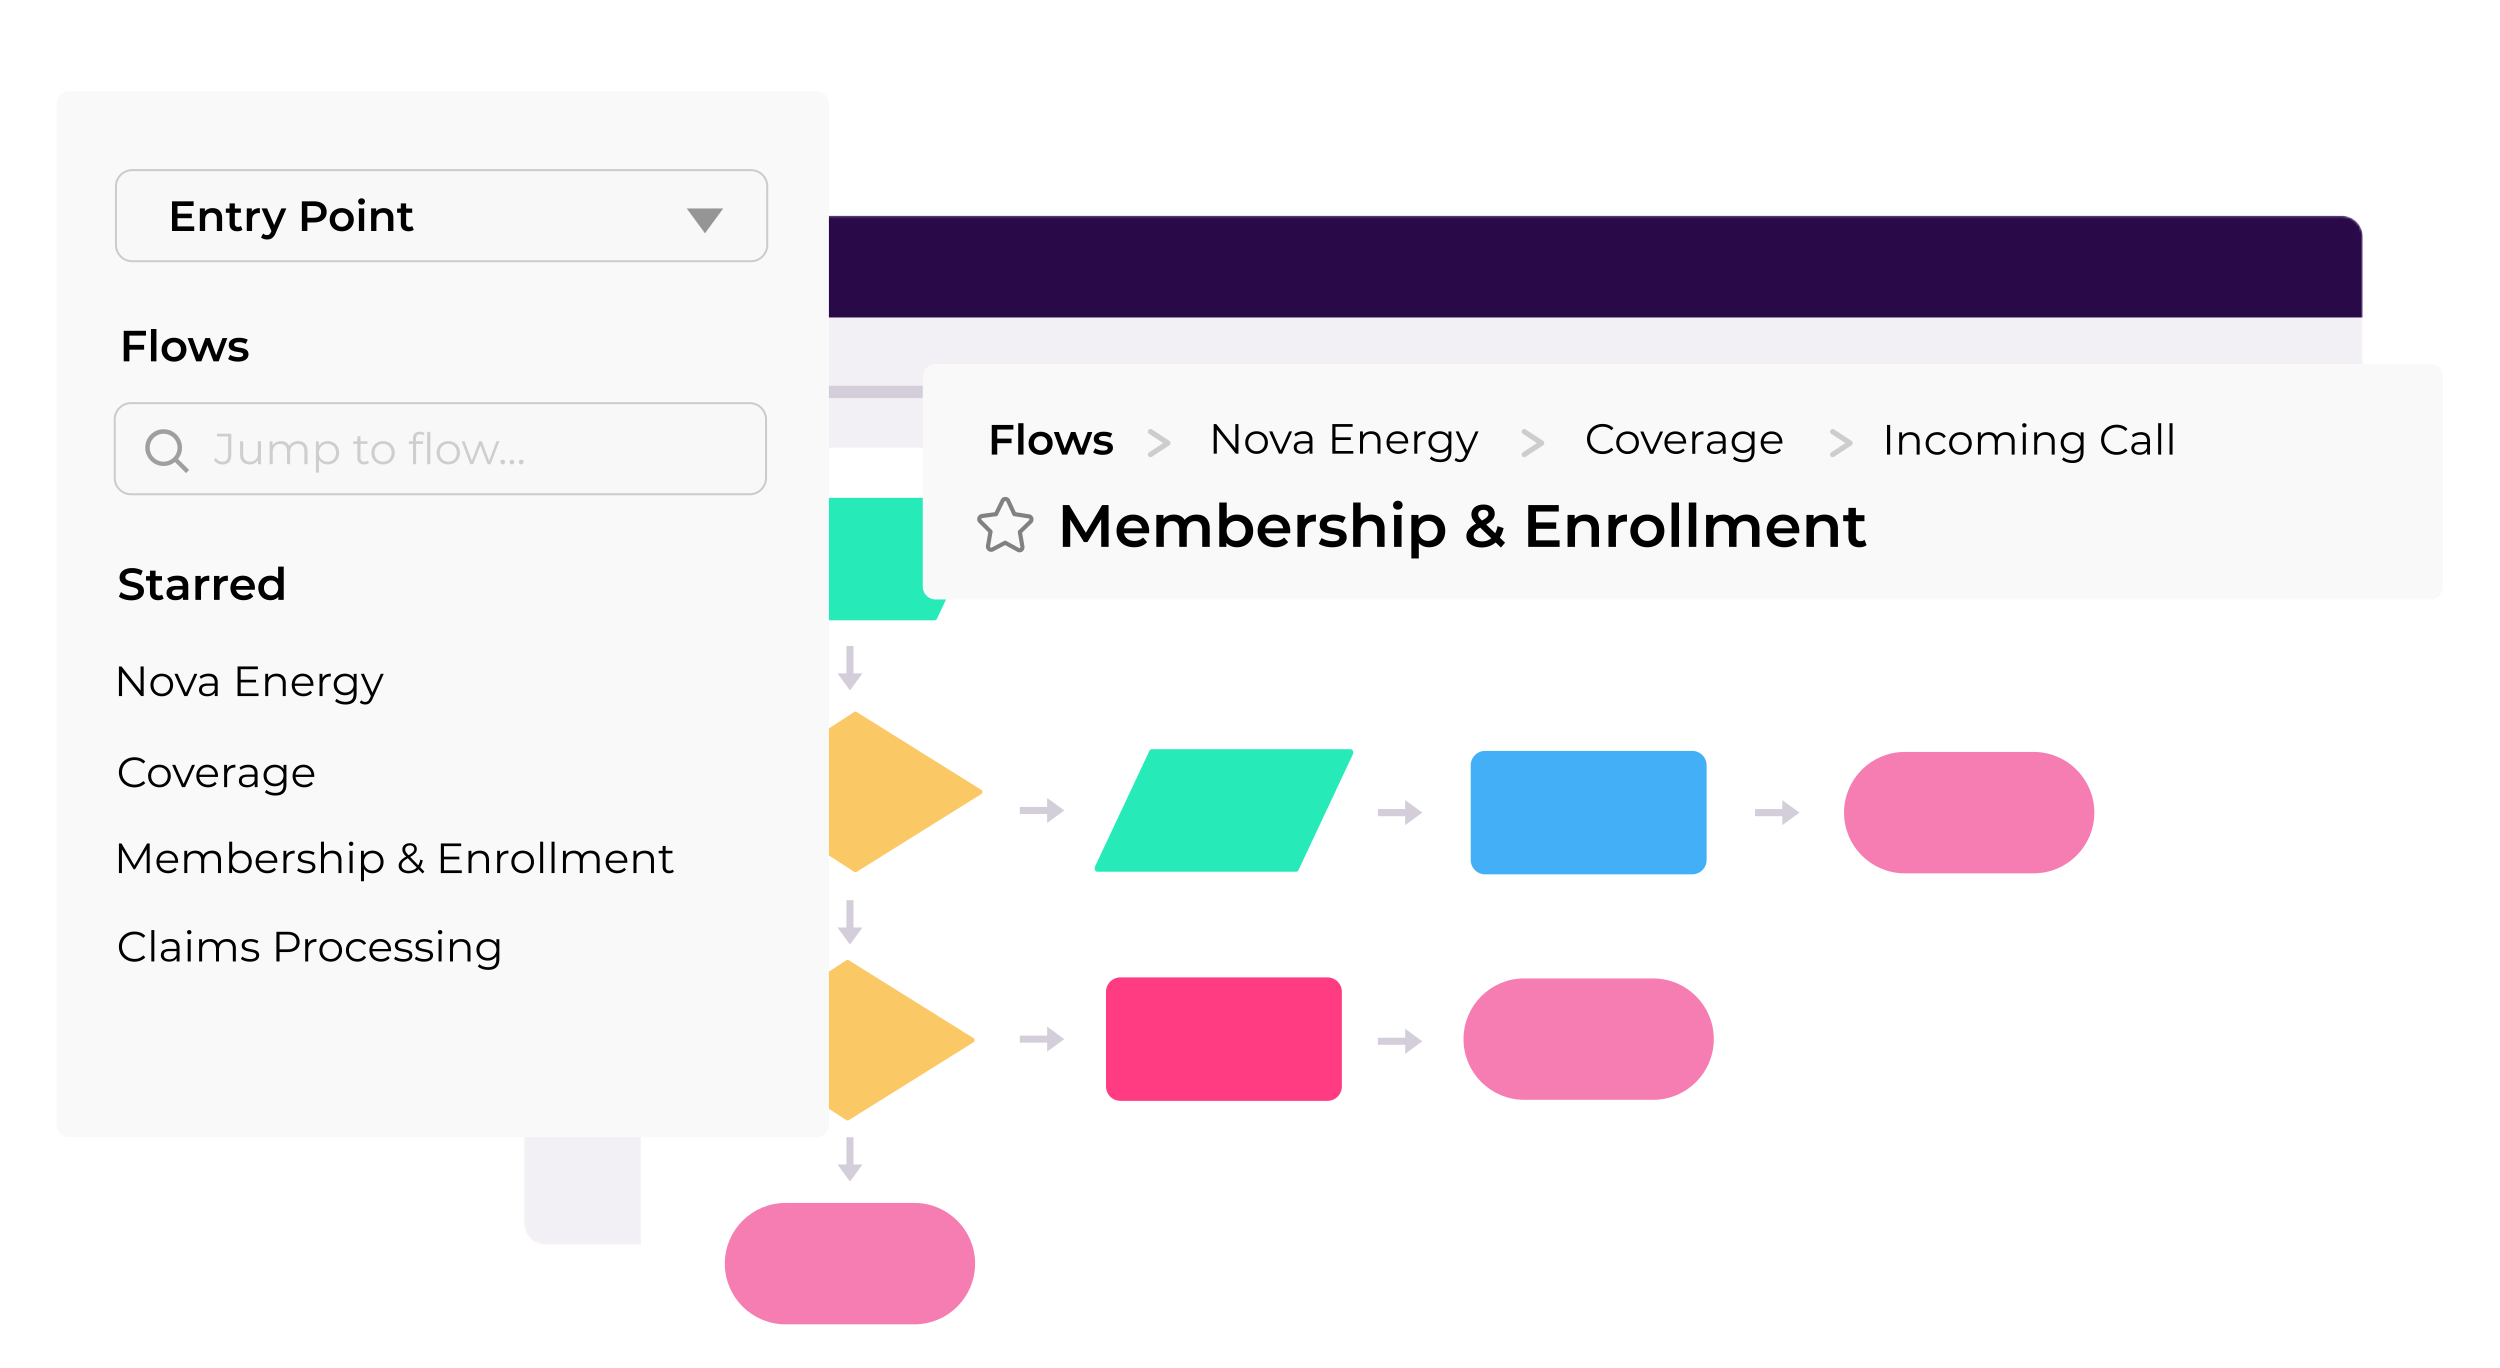 <svg xmlns="http://www.w3.org/2000/svg" width="998" height="546" fill="none"><g filter="url(#a)"><mask id="b" width="735" height="411" x="209" y="86" maskUnits="userSpaceOnUse" style="mask-type:luminance"><path fill="#fff" d="M934.829 86.148h-717.25a8.374 8.374 0 0 0-8.374 8.375v393.97a8.375 8.375 0 0 0 8.374 8.375h717.25a8.375 8.375 0 0 0 8.375-8.375V94.523a8.374 8.374 0 0 0-8.375-8.375Z"/></mask><g mask="url(#b)"><path fill="#F2F0F4" d="M934.829 86.148h-717.25a8.374 8.374 0 0 0-8.374 8.375v393.97a8.375 8.375 0 0 0 8.374 8.375h717.25a8.375 8.375 0 0 0 8.375-8.375V94.523a8.374 8.374 0 0 0-8.375-8.375Z"/><path fill="#2A0949" d="M943.204 126.739V94.523a8.375 8.375 0 0 0-8.375-8.375h-717.25a8.375 8.375 0 0 0-8.374 8.375v32.216"/><path fill="#fff" d="M942.663 588.056H267.222c-6.307 0-11.422-5.115-11.422-11.422V190.169c0-6.308 5.115-11.422 11.422-11.422h675.441c6.307 0 11.421 5.114 11.421 11.422v386.46c0 6.307-5.114 11.422-11.421 11.422v.005Z"/><path stroke="#2A0949" stroke-miterlimit="10" stroke-width="2.44" d="m272.515 150.328 6.173.984c.402 0 .536.561.268.845l-4.563 4.498c-.134.139-.134.278-.134.422l1.074 6.466c0 .423-.269.701-.671.423l-5.502-3.092h-.403l-5.502 2.953c-.268.139-.671-.14-.671-.562l1.074-6.327c0-.139 0-.278-.134-.422l-4.429-4.498c-.268-.284-.134-.701.269-.845l6.173-.845c.134 0 .268-.139.268-.279l2.818-5.904c.134-.284.671-.284.805 0l2.684 5.904c.134.14.268.279.403.279Z" opacity=".15"/><path stroke="#2A0949" stroke-linecap="round" stroke-miterlimit="10" stroke-width="4.88" d="M288.091 156.461H473.18" opacity=".15"/><path fill="#fff" d="M237.609 119.473c7.151 0 12.947-5.797 12.947-12.947 0-7.151-5.796-12.948-12.947-12.948-7.151 0-12.947 5.797-12.947 12.948 0 7.15 5.796 12.947 12.947 12.947Z"/><path fill="#2A0949" d="M244.343 101.734c-1.114-1.789-3.007-2.847-5.194-2.847-.492 0-.959.06-1.392.153-1.222.165-2.326.617-3.235 1.318V99.1h-2.749v11.387l-.03 1.724.02 2.242.01.939v.06c0 1.148-.223 1.764-1.073 1.988l.094.065c.78.502 1.62.934 2.5 1.272.03-.02.055-.045.085-.069.676-.607 1.048-1.472 1.143-2.63.02-.223.03-.462.025-.705l-.01-.94-.015-1.595v-1.476c1.123.859 2.544 1.342 4.135 1.342a7.409 7.409 0 0 0 2.878-.567c.029-.01.059-.025.094-.04 2.316-1.019 3.922-3.26 3.922-6.262 0-1.606-.443-2.992-1.208-4.086v-.015Zm-5.79 8.479c-.85 0-1.685-.283-2.376-.81-.835-.735-1.377-1.928-1.377-3.583 0-3.017 1.854-4.458 3.927-4.458a4.13 4.13 0 0 1 1.679.357c1.258.647 2.192 1.994 2.192 3.962 0 2.867-1.973 4.532-4.05 4.532h.005Z"/></g></g><path fill="#F57DB1" d="M365.034 480.218h-51.461c-13.382 0-24.23 10.848-24.23 24.229 0 13.382 10.848 24.23 24.23 24.23h51.461c13.382 0 24.23-10.848 24.23-24.23 0-13.381-10.848-24.229-24.23-24.229Z"/><path fill="#FBC866" d="m340.924 348.016-47.773-31.024a1.011 1.011 0 0 1 0-1.699l47.773-31.024a1.012 1.012 0 0 1 1.088-.01l49.692 31.024a1.013 1.013 0 0 1 0 1.719l-49.692 31.024c-.333.209-.76.204-1.088-.01Z"/><path fill="#27EAB9" d="M373.181 247.624h-79.463c-.806 0-1.298-1.168-.875-2.073l21.695-46.183c.188-.397.516-.641.874-.641h79.463c.806 0 1.298 1.168.875 2.073l-21.695 46.183c-.189.397-.517.641-.874.641Z"/><path fill="#FF3C81" d="M529.924 390.178h-82.659a5.75 5.75 0 0 0-5.75 5.751v37.778a5.75 5.75 0 0 0 5.75 5.75h82.659a5.75 5.75 0 0 0 5.75-5.75v-37.778a5.75 5.75 0 0 0-5.75-5.751Z"/><path fill="#F57DB1" d="M811.833 300.173h-51.461c-13.382 0-24.23 10.848-24.23 24.23s10.848 24.23 24.23 24.23h51.461c13.381 0 24.229-10.848 24.229-24.23s-10.848-24.23-24.229-24.23Z"/><path fill="#2A0949" d="m339.304 275.631-4.99-6.844h3.578v-10.9h2.824v10.9h3.583l-4.995 6.844ZM339.304 377.097l-4.99-6.844h3.578v-10.9h2.824v10.9h3.583l-4.995 6.844ZM339.304 471.699l-4.99-6.844h3.578V453.96h2.824v10.895h3.583l-4.995 6.844ZM424.86 323.538l-6.844 4.99v-3.578h-10.899v-2.823h10.899v-3.584l6.844 4.995ZM567.798 324.403l-6.844 4.99v-3.578H550.06v-2.824h10.894v-3.583l6.844 4.995Z" opacity=".2"/><path fill="#42AFF6" d="M675.526 299.761h-82.659a5.75 5.75 0 0 0-5.75 5.75v37.779a5.75 5.75 0 0 0 5.75 5.75h82.659a5.75 5.75 0 0 0 5.751-5.75v-37.779a5.75 5.75 0 0 0-5.751-5.75Z"/><path fill="#2A0949" d="m718.334 324.403-6.844 4.99v-3.578h-10.894v-2.824h10.894v-3.583l6.844 4.995Z" opacity=".2"/><path fill="#FBC866" d="m337.793 447.126-47.773-31.023a1.013 1.013 0 0 1 0-1.7l47.773-31.024a1.014 1.014 0 0 1 1.089-.01l49.691 31.024a1.013 1.013 0 0 1 0 1.719l-49.691 31.024a1.014 1.014 0 0 1-1.089-.01Z"/><path fill="#27EAB9" d="M517.479 347.986h-79.463c-.805 0-1.297-1.168-.874-2.072l21.694-46.183c.189-.398.517-.641.875-.641h79.463c.805 0 1.297 1.168.875 2.072l-21.695 46.183c-.189.398-.517.641-.875.641Z"/><path fill="#2A0949" d="m424.86 414.82-6.844 4.99v-3.578h-10.899v-2.823h10.899v-3.584l6.844 4.995ZM567.798 415.685l-6.844 4.995v-3.583H550.06v-2.823h10.894v-3.584l6.844 4.995Z" opacity=".2"/><path fill="#F57DB1" d="M659.925 390.591h-51.462c-13.381 0-24.229 10.848-24.229 24.229 0 13.382 10.848 24.23 24.229 24.23h51.462c13.381 0 24.229-10.848 24.229-24.23 0-13.381-10.848-24.229-24.229-24.229Z"/><g filter="url(#c)"><path fill="#F9F9F9" d="M325.959 36.372H27.609a4.945 4.945 0 0 0-4.944 4.945V449.01a4.945 4.945 0 0 0 4.945 4.945h298.349a4.946 4.946 0 0 0 4.946-4.945V41.317a4.946 4.946 0 0 0-4.946-4.945Z"/><path fill="#F8F8F8" stroke="#CBCBCB" stroke-width=".795" d="M299.299 160.934H52.302a6.501 6.501 0 0 0-6.501 6.501V190.8c0 3.59 2.91 6.501 6.5 6.501H299.3a6.5 6.5 0 0 0 6.501-6.501v-23.365a6.5 6.5 0 0 0-6.501-6.501Z"/><mask id="d" width="25" height="24" x="55" y="170" maskUnits="userSpaceOnUse" style="mask-type:luminance"><path fill="#fff" d="M79.022 170.184H55.657v23.364h23.365v-23.364Z"/></mask><g mask="url(#d)"><path fill="#9F9F9F" d="M71.084 183.23a7.333 7.333 0 0 0 1.575-4.537c0-4.041-3.295-7.341-7.346-7.341-4.05 0-7.326 3.3-7.326 7.341 0 4.04 3.295 7.34 7.326 7.34a7.399 7.399 0 0 0 4.533-1.58l4.409 4.423 1.257-1.262-4.428-4.384Zm-5.766 1.064c-3.051 0-5.546-2.5-5.546-5.562 0-3.061 2.495-5.561 5.546-5.561 3.052 0 5.547 2.5 5.547 5.561 0 3.062-2.495 5.562-5.547 5.562Z"/></g><path fill="#F8F8F8" stroke="#CBCBCB" stroke-width=".795" d="M299.786 67.917H52.788a6.5 6.5 0 0 0-6.5 6.501v23.365a6.5 6.5 0 0 0 6.5 6.501h246.998a6.5 6.5 0 0 0 6.501-6.5V74.417c0-3.59-2.911-6.5-6.501-6.5Z"/><path fill="#959595" d="m281.431 93.131-7.286-9.915h14.568l-7.282 9.915Z"/></g><g filter="url(#e)"><path fill="#F9F9F9" d="M970.073 145.268H373.538a5.18 5.18 0 0 0-5.179 5.179v83.693a5.18 5.18 0 0 0 5.179 5.179h596.535a5.18 5.18 0 0 0 5.179-5.179v-83.693a5.18 5.18 0 0 0-5.179-5.179Z"/></g><path stroke="#CDCDCD" stroke-linecap="round" stroke-linejoin="round" stroke-width="2.103" d="m459.277 172.306 6.964 4.572-6.964 4.573M608.479 172.306l6.963 4.572-6.963 4.573M731.599 172.306l6.963 4.572-6.963 4.573"/><path stroke="#818181" stroke-linejoin="round" stroke-width="1.671" d="m404.925 205.228-2.495-5.382v-.015c-.254-.507-.776-.637-1.089-.637-.313 0-.84.13-1.083.637l-2.634 5.412-5.632.756a.819.819 0 0 0-.149.034 1.35 1.35 0 0 0-.855.84c-.139.428-.034.89.294 1.228l.01.01 4.12 4.105-.999 5.771a1.19 1.19 0 0 0-.01.134c0 .457.223.845.527 1.078.283.219.77.388 1.247.144h.005l5.09-2.683 5.059 2.788c.358.228.875.343 1.327.01.393-.288.492-.746.492-1.074 0-.044 0-.084-.01-.129l-.999-5.9 4.24-4.1.015-.015c.353-.363.412-.865.298-1.257-.114-.393-.462-.82-1.039-.855l-5.73-.9Z"/><path fill="#000" d="M77.53 90.368v1.844H68.66v-11.83h8.633v1.844h-6.436v3.077h5.71v1.81h-5.71v3.26h6.674v-.005ZM88.668 87.038v5.169h-2.113v-4.901c0-1.605-.795-2.38-2.147-2.38-1.506 0-2.52.914-2.52 2.718v4.563h-2.112v-9.021h2.013v1.168c.69-.83 1.79-1.268 3.111-1.268 2.162 0 3.767 1.233 3.767 3.957v-.005ZM96.779 91.72c-.507.407-1.267.606-2.028.606-1.978 0-3.111-1.049-3.111-3.042V84.94h-1.486v-1.69h1.486v-2.062h2.112v2.063h2.416v1.69h-2.416v4.289c0 .88.438 1.352 1.253 1.352.437 0 .86-.12 1.183-.373l.591 1.506v.005ZM103.737 83.086V85.1a2.578 2.578 0 0 0-.492-.05c-1.606 0-2.619.945-2.619 2.789v4.374h-2.113V83.19h2.013v1.317c.606-.944 1.705-1.422 3.211-1.422ZM114.318 83.186l-4.224 9.751c-.83 2.043-1.978 2.67-3.479 2.67-.895 0-1.844-.304-2.416-.831l.845-1.556c.408.388.979.627 1.556.627.745 0 1.183-.353 1.59-1.253l.154-.353-3.936-9.055h2.197l2.838 6.674 2.858-6.674h2.027-.01ZM130.402 84.592c0 2.605-1.928 4.205-5.035 4.205h-2.669v3.415h-2.197v-11.83h4.866c3.112 0 5.035 1.591 5.035 4.21Zm-2.212 0c0-1.486-.999-2.35-2.922-2.35h-2.57v4.696h2.57c1.928 0 2.922-.86 2.922-2.346ZM131.62 87.699c0-2.704 2.027-4.613 4.801-4.613 2.773 0 4.816 1.909 4.816 4.613 0 2.704-2.008 4.632-4.816 4.632s-4.801-1.928-4.801-4.632Zm7.49 0c0-1.725-1.148-2.823-2.689-2.823-1.541 0-2.669 1.098-2.669 2.823 0 1.724 1.148 2.823 2.669 2.823 1.521 0 2.689-1.099 2.689-2.823ZM142.977 80.432c0-.71.577-1.267 1.352-1.267.775 0 1.352.522 1.352 1.217 0 .746-.557 1.318-1.352 1.318s-1.352-.557-1.352-1.268Zm.288 2.754h2.113v9.02h-2.113v-9.02ZM157.038 87.038v5.169h-2.112v-4.901c0-1.605-.795-2.38-2.147-2.38-1.506 0-2.52.914-2.52 2.718v4.563h-2.113v-9.021h2.008v1.168c.691-.83 1.79-1.268 3.112-1.268 2.162 0 3.767 1.233 3.767 3.957l.005-.005ZM165.15 91.72c-.507.407-1.268.606-2.028.606-1.978 0-3.112-1.049-3.112-3.042V84.94h-1.486v-1.69h1.486v-2.062h2.113v2.063h2.415v1.69h-2.415v4.289c0 .88.437 1.352 1.252 1.352.438 0 .86-.12 1.183-.373l.592 1.506v.005ZM51.65 133.956v3.708h5.88v1.913h-5.88v4.662h-2.262v-12.177h8.892v1.899h-6.63v-.005ZM60.264 131.327h2.177v12.907h-2.177v-12.907ZM64.523 139.592c0-2.783 2.087-4.751 4.94-4.751s4.96 1.968 4.96 4.751c0 2.783-2.072 4.767-4.96 4.767-2.887 0-4.94-1.984-4.94-4.767Zm7.709 0c0-1.774-1.183-2.907-2.769-2.907-1.585 0-2.748 1.133-2.748 2.907s1.183 2.908 2.748 2.908c1.566 0 2.769-1.134 2.769-2.908ZM90.741 134.945l-3.43 9.289h-2.087l-2.4-6.401-2.436 6.401h-2.087l-3.41-9.289h2.053l2.455 6.854 2.56-6.854h1.824l2.505 6.889 2.525-6.889h1.933-.005ZM91.054 143.315l.835-1.655c.82.537 2.073.924 3.236.924 1.376 0 1.948-.382 1.948-1.029 0-1.774-5.74-.104-5.74-3.812 0-1.759 1.585-2.907 4.09-2.907 1.238 0 2.644.298 3.48.8l-.836 1.655c-.89-.522-1.774-.696-2.664-.696-1.322 0-1.948.438-1.948 1.044 0 1.879 5.74.209 5.74 3.847 0 1.739-1.6 2.873-4.21 2.873-1.55 0-3.096-.453-3.93-1.044ZM47.47 238.151l.805-1.805c1.004.806 2.595 1.377 4.13 1.377 1.949 0 2.774-.696 2.774-1.63 0-2.704-7.44-.929-7.44-5.581 0-2.023 1.61-3.738 5.044-3.738 1.501 0 3.077.393 4.17 1.108l-.735 1.809c-1.129-.661-2.361-.984-3.455-.984-1.933 0-2.718.751-2.718 1.7 0 2.664 7.425.93 7.425 5.527 0 2.003-1.63 3.723-5.064 3.723-1.949 0-3.902-.607-4.936-1.501v-.005ZM65.307 238.956c-.536.427-1.342.646-2.147.646-2.092 0-3.29-1.108-3.29-3.221v-4.597h-1.576v-1.789h1.576v-2.182h2.237v2.182h2.56v1.789h-2.56v4.543c0 .929.467 1.431 1.322 1.431.467 0 .914-.124 1.252-.393l.626 1.591ZM75.149 233.876v5.602h-2.113v-1.163c-.537.825-1.575 1.287-3.007 1.287-2.182 0-3.558-1.198-3.558-2.863s1.073-2.843 3.97-2.843h2.471v-.144c0-1.307-.785-2.078-2.38-2.078-1.074 0-2.183.358-2.898.95l-.875-1.63c1.019-.786 2.505-1.183 4.04-1.183 2.754 0 4.35 1.307 4.35 4.06v.005Zm-2.237 2.61v-1.109h-2.306c-1.521 0-1.933.572-1.933 1.273 0 .805.68 1.322 1.823 1.322 1.144 0 2.038-.502 2.416-1.486ZM83.538 229.816v2.127a2.938 2.938 0 0 0-.517-.055c-1.7 0-2.774 1.004-2.774 2.952v4.633h-2.236v-9.553h2.127v1.397c.646-1.004 1.81-1.501 3.4-1.501ZM90.964 229.816v2.127a2.938 2.938 0 0 0-.517-.055c-1.7 0-2.773 1.004-2.773 2.952v4.633h-2.237v-9.553h2.127v1.397c.646-1.004 1.81-1.501 3.4-1.501ZM101.719 235.412h-7.495c.268 1.397 1.431 2.291 3.096 2.291 1.074 0 1.914-.338 2.595-1.039l1.198 1.377c-.86 1.019-2.202 1.556-3.847 1.556-3.201 0-5.279-2.058-5.279-4.901s2.093-4.885 4.94-4.885c2.849 0 4.832 1.948 4.832 4.935 0 .179-.02.447-.035.661l-.005.005Zm-7.515-1.486h5.422c-.178-1.377-1.232-2.326-2.698-2.326s-2.505.929-2.719 2.326h-.005ZM113.261 226.197v13.276h-2.147v-1.233c-.751.915-1.859 1.362-3.166 1.362-2.774 0-4.831-1.934-4.831-4.901 0-2.967 2.057-4.885 4.831-4.885 1.232 0 2.326.412 3.076 1.287v-4.901h2.237v-.005Zm-2.202 8.499c0-1.824-1.233-2.987-2.843-2.987-1.61 0-2.843 1.163-2.843 2.987s1.233 2.987 2.843 2.987c1.61 0 2.843-1.163 2.843-2.987ZM57.356 266.048v11.829h-1.029l-7.604-9.597v9.597H47.47v-11.829H48.5l7.62 9.597v-9.597H57.355ZM60.06 273.434c0-2.634 1.928-4.513 4.528-4.513 2.6 0 4.513 1.874 4.513 4.513s-1.909 4.528-4.513 4.528-4.528-1.894-4.528-4.528Zm7.823 0c0-2.078-1.401-3.464-3.295-3.464s-3.31 1.386-3.31 3.464c0 2.077 1.421 3.464 3.31 3.464s3.295-1.387 3.295-3.464ZM78.766 268.99l-3.956 8.887h-1.233l-3.936-8.887h1.253l3.33 7.57 3.36-7.57h1.182ZM86.893 272.365v5.507h-1.148v-1.387c-.542.915-1.59 1.472-3.057 1.472-2.008 0-3.245-1.049-3.245-2.585 0-1.367.88-2.52 3.43-2.52h2.822v-.541c0-1.521-.86-2.351-2.52-2.351-1.148 0-2.231.407-2.957 1.048l-.541-.894c.894-.761 2.211-1.198 3.618-1.198 2.296 0 3.598 1.148 3.598 3.449Zm-1.198 2.843v-1.451h-2.788c-1.725 0-2.281.676-2.281 1.59 0 1.029.83 1.675 2.246 1.675 1.417 0 2.351-.641 2.823-1.809v-.005ZM103.2 276.794v1.083h-8.365v-11.829h8.112v1.084h-6.86v4.209h6.119v1.064h-6.118v4.394h7.112v-.005ZM114.065 272.723v5.154h-1.198v-5.035c0-1.873-.979-2.838-2.669-2.838-1.908 0-3.111 1.183-3.111 3.211v4.662h-1.198v-8.887h1.148v1.641c.641-1.084 1.844-1.705 3.38-1.705 2.162 0 3.648 1.252 3.648 3.802v-.005ZM125.099 273.802h-7.435c.134 1.858 1.555 3.091 3.499 3.091 1.083 0 2.042-.388 2.718-1.168l.676.775c-.795.945-2.028 1.452-3.429 1.452-2.774 0-4.662-1.894-4.662-4.528 0-2.634 1.844-4.513 4.344-4.513s4.309 1.844 4.309 4.513c0 .099-.015.238-.015.373l-.005.005Zm-7.43-.895h6.302c-.154-1.74-1.422-2.957-3.161-2.957-1.74 0-2.992 1.217-3.141 2.957ZM132.046 268.921v1.168c-.099 0-.203-.015-.288-.015-1.859 0-2.992 1.183-2.992 3.275v4.528h-1.198v-8.887h1.148v1.74c.557-1.183 1.69-1.809 3.33-1.809ZM142.355 268.99v7.809c0 3.056-1.506 4.443-4.443 4.443-1.62 0-3.211-.492-4.14-1.367l.606-.914c.845.76 2.127 1.217 3.499 1.217 2.247 0 3.276-1.029 3.276-3.225v-1.134c-.746 1.134-2.008 1.725-3.465 1.725-2.534 0-4.463-1.774-4.463-4.324s1.929-4.294 4.463-4.294c1.486 0 2.774.606 3.514 1.774v-1.705h1.148l.005-.005Zm-1.168 4.22c0-1.928-1.421-3.245-3.379-3.245-1.959 0-3.365 1.317-3.365 3.245 0 1.929 1.401 3.261 3.365 3.261 1.963 0 3.379-1.337 3.379-3.261ZM153.185 268.99l-4.443 9.951c-.746 1.739-1.69 2.296-2.957 2.296-.83 0-1.621-.268-2.162-.81l.556-.895a2.22 2.22 0 0 0 1.62.676c.796 0 1.337-.373 1.844-1.486l.388-.86-3.971-8.872h1.252l3.345 7.555 3.345-7.555h1.183ZM47.47 308.31c0-3.465 2.634-6.014 6.203-6.014 1.725 0 3.28.576 4.324 1.724l-.795.795c-.964-.979-2.147-1.401-3.5-1.401-2.857 0-5 2.097-5 4.9 0 2.804 2.148 4.901 5 4.901 1.353 0 2.536-.422 3.5-1.421l.795.795c-1.049 1.148-2.604 1.739-4.344 1.739-3.549 0-6.183-2.549-6.183-6.014v-.004ZM59.13 309.781c0-2.635 1.928-4.513 4.528-4.513 2.6 0 4.513 1.874 4.513 4.513s-1.909 4.527-4.513 4.527c-2.605 0-4.528-1.893-4.528-4.527Zm7.823 0c0-2.078-1.402-3.465-3.295-3.465-1.894 0-3.31 1.387-3.31 3.465 0 2.077 1.421 3.464 3.31 3.464 1.888 0 3.295-1.387 3.295-3.464ZM77.838 305.337l-3.957 8.887H72.65l-3.937-8.887h1.253l3.33 7.57 3.36-7.57h1.183ZM87.013 310.153h-7.436c.134 1.859 1.556 3.092 3.5 3.092 1.083 0 2.042-.388 2.718-1.168l.676.775c-.795.945-2.028 1.451-3.43 1.451-2.773 0-4.662-1.893-4.662-4.527 0-2.635 1.844-4.513 4.344-4.513s4.31 1.844 4.31 4.513c0 .099-.015.238-.015.372l-.005.005Zm-7.436-.894h6.302c-.154-1.74-1.421-2.957-3.16-2.957-1.74 0-2.993 1.217-3.142 2.957ZM93.956 305.268v1.168c-.1 0-.204-.015-.288-.015-1.859 0-2.992 1.183-2.992 3.275v4.528h-1.198v-8.887h1.148v1.74c.557-1.183 1.69-1.809 3.33-1.809ZM102.813 308.717v5.507h-1.149v-1.387c-.541.915-1.59 1.471-3.056 1.471-2.008 0-3.246-1.048-3.246-2.584 0-1.367.88-2.52 3.43-2.52h2.823v-.542c0-1.52-.86-2.351-2.52-2.351-1.148 0-2.232.408-2.957 1.049l-.542-.894c.894-.761 2.212-1.198 3.618-1.198 2.296 0 3.599 1.148 3.599 3.449Zm-1.203 2.838v-1.451h-2.788c-1.725 0-2.282.676-2.282 1.59 0 1.029.83 1.675 2.247 1.675 1.416 0 2.351-.641 2.823-1.809v-.005ZM114.338 305.337v7.808c0 3.057-1.506 4.444-4.443 4.444-1.62 0-3.211-.492-4.14-1.367l.606-.914c.845.76 2.127 1.217 3.499 1.217 2.247 0 3.275-1.029 3.275-3.225v-1.134c-.745 1.134-2.012 1.725-3.464 1.725-2.535 0-4.463-1.774-4.463-4.324s1.928-4.294 4.463-4.294c1.486 0 2.774.606 3.514 1.774v-1.705h1.148l.005-.005Zm-1.168 4.225c0-1.928-1.421-3.246-3.379-3.246-1.959 0-3.36 1.318-3.36 3.246s1.401 3.26 3.36 3.26c1.958 0 3.379-1.337 3.379-3.26ZM125.437 310.153h-7.435c.134 1.859 1.555 3.092 3.499 3.092 1.083 0 2.042-.388 2.718-1.168l.676.775c-.795.945-2.028 1.451-3.429 1.451-2.774 0-4.662-1.893-4.662-4.527 0-2.635 1.844-4.513 4.344-4.513s4.309 1.844 4.309 4.513c0 .099-.015.238-.015.372l-.005.005Zm-7.435-.894h6.302c-.154-1.74-1.422-2.957-3.161-2.957-1.74 0-2.992 1.217-3.141 2.957ZM59.757 336.699v11.829H58.56v-9.463l-4.648 7.957h-.591l-4.647-7.907v9.413h-1.198v-11.829h1.029l5.134 8.768 5.085-8.768h1.033ZM71.094 344.453h-7.436c.134 1.858 1.556 3.091 3.5 3.091 1.083 0 2.042-.388 2.718-1.168l.676.775c-.795.945-2.028 1.452-3.43 1.452-2.773 0-4.662-1.894-4.662-4.528 0-2.634 1.844-4.513 4.344-4.513s4.31 1.844 4.31 4.513c0 .099-.015.238-.015.373l-.005.005Zm-7.436-.895h6.302c-.154-1.74-1.421-2.957-3.16-2.957-1.74 0-2.993 1.217-3.142 2.957ZM88.23 343.374v5.154H87.03v-5.035c0-1.873-.944-2.838-2.55-2.838-1.823 0-2.971 1.183-2.971 3.211v4.662h-1.198v-5.035c0-1.873-.944-2.838-2.57-2.838-1.809 0-2.972 1.183-2.972 3.211v4.662h-1.198v-8.887h1.148v1.621c.627-1.064 1.775-1.69 3.26-1.69 1.487 0 2.62.626 3.162 1.874.641-1.148 1.908-1.874 3.514-1.874 2.162 0 3.583 1.252 3.583 3.802h-.01ZM100.497 344.08c0 2.689-1.894 4.528-4.429 4.528-1.47 0-2.703-.641-3.43-1.844v1.759h-1.147v-12.54h1.198v5.338c.745-1.148 1.958-1.759 3.38-1.759 2.534 0 4.428 1.824 4.428 4.513v.005Zm-1.198 0c0-2.078-1.437-3.464-3.31-3.464-1.874 0-3.31 1.386-3.31 3.464 0 2.077 1.421 3.464 3.31 3.464 1.888 0 3.31-1.387 3.31-3.464ZM110.685 344.453h-7.435c.134 1.858 1.556 3.091 3.499 3.091 1.084 0 2.043-.388 2.719-1.168l.676.775c-.796.945-2.028 1.452-3.43 1.452-2.773 0-4.662-1.894-4.662-4.528 0-2.634 1.844-4.513 4.344-4.513s4.309 1.844 4.309 4.513c0 .099-.015.238-.015.373l-.005.005Zm-7.435-.895h6.302c-.154-1.74-1.421-2.957-3.161-2.957-1.739 0-2.992 1.217-3.141 2.957ZM117.634 339.572v1.168c-.1 0-.204-.015-.288-.015-1.859 0-2.992 1.183-2.992 3.275v4.528h-1.198v-8.887h1.148v1.74c.557-1.183 1.69-1.809 3.33-1.809ZM118.628 347.514l.541-.944c.711.557 1.909.999 3.161.999 1.69 0 2.381-.577 2.381-1.451 0-2.316-5.76-.492-5.76-4.006 0-1.452 1.252-2.535 3.513-2.535 1.149 0 2.401.323 3.142.83l-.522.964c-.776-.542-1.705-.76-2.62-.76-1.605 0-2.316.626-2.316 1.471 0 2.4 5.761.591 5.761 4.006 0 1.536-1.352 2.535-3.668 2.535-1.471 0-2.888-.473-3.618-1.099l.005-.01ZM136.307 343.374v5.154h-1.198v-5.035c0-1.873-.979-2.838-2.669-2.838-1.909 0-3.106 1.183-3.106 3.211v4.662h-1.198v-12.54h1.198v5.204c.661-1.029 1.824-1.62 3.33-1.62 2.162 0 3.648 1.252 3.648 3.802h-.005ZM139.294 336.833c0-.457.388-.845.88-.845s.879.373.879.83c0 .492-.372.88-.879.88a.859.859 0 0 1-.88-.86v-.005Zm.273 2.803h1.198v8.887h-1.198v-8.887ZM153.115 344.08c0 2.704-1.893 4.528-4.428 4.528-1.422 0-2.634-.607-3.38-1.76v4.951h-1.198v-12.167h1.148v1.759c.726-1.183 1.959-1.824 3.43-1.824 2.535 0 4.428 1.824 4.428 4.513Zm-1.197 0c0-2.063-1.437-3.464-3.311-3.464-1.873 0-3.31 1.401-3.31 3.464 0 2.062 1.422 3.464 3.31 3.464 1.889 0 3.311-1.387 3.311-3.464ZM168.717 348.712l-1.64-1.69c-.999 1.064-2.351 1.606-3.956 1.606-2.316 0-3.971-1.218-3.971-3.007 0-1.402.81-2.436 2.972-3.683-1.148-1.183-1.486-1.894-1.486-2.803 0-1.506 1.168-2.52 2.992-2.52 1.675 0 2.754.879 2.754 2.351 0 1.182-.711 2.012-2.635 3.126l3.246 3.345c.353-.627.626-1.387.795-2.282l.979.304c-.219 1.063-.576 1.978-1.049 2.718l1.69 1.74-.691.795Zm-2.35-2.415-3.564-3.668c-1.894 1.083-2.465 1.824-2.465 2.872 0 1.283 1.148 2.128 2.858 2.128 1.282 0 2.365-.438 3.176-1.337l-.005.005Zm-4.613-7.182c0 .691.254 1.183 1.337 2.281 1.705-.979 2.267-1.571 2.267-2.416 0-.844-.627-1.471-1.725-1.471-1.183 0-1.874.661-1.874 1.606h-.005ZM184.348 347.445v1.083h-8.365v-11.829h8.112v1.084h-6.859v4.209h6.118v1.064h-6.118v4.394h7.112v-.005ZM195.213 343.374v5.154h-1.198v-5.035c0-1.873-.979-2.838-2.669-2.838-1.909 0-3.112 1.183-3.112 3.211v4.662h-1.197v-8.887h1.148v1.641c.641-1.084 1.844-1.705 3.379-1.705 2.162 0 3.649 1.252 3.649 3.802v-.005ZM202.951 339.572v1.168c-.099 0-.203-.015-.288-.015-1.859 0-2.992 1.183-2.992 3.275v4.528h-1.198v-8.887h1.148v1.74c.557-1.183 1.69-1.809 3.33-1.809ZM204.135 344.08c0-2.634 1.928-4.513 4.528-4.513 2.599 0 4.513 1.874 4.513 4.513s-1.909 4.528-4.513 4.528c-2.605 0-4.528-1.894-4.528-4.528Zm7.823 0c0-2.078-1.402-3.464-3.295-3.464-1.894 0-3.311 1.386-3.311 3.464 0 2.077 1.422 3.464 3.311 3.464 1.888 0 3.295-1.387 3.295-3.464ZM215.625 335.988h1.198v12.54h-1.198v-12.54ZM220.174 335.988h1.198v12.54h-1.198v-12.54ZM239.383 343.374v5.154h-1.198v-5.035c0-1.873-.945-2.838-2.55-2.838-1.824 0-2.972 1.183-2.972 3.211v4.662h-1.198v-5.035c0-1.873-.944-2.838-2.569-2.838-1.81 0-2.973 1.183-2.973 3.211v4.662h-1.197v-8.887h1.148v1.621c.626-1.064 1.774-1.69 3.26-1.69 1.486 0 2.619.626 3.161 1.874.641-1.148 1.909-1.874 3.514-1.874 2.162 0 3.584 1.252 3.584 3.802h-.01ZM250.417 344.453h-7.435c.134 1.858 1.555 3.091 3.499 3.091 1.083 0 2.042-.388 2.718-1.168l.676.775c-.795.945-2.028 1.452-3.429 1.452-2.774 0-4.662-1.894-4.662-4.528 0-2.634 1.844-4.513 4.344-4.513s4.309 1.844 4.309 4.513c0 .099-.015.238-.015.373l-.005.005Zm-7.431-.895h6.303c-.154-1.74-1.422-2.957-3.161-2.957-1.74 0-2.992 1.217-3.142 2.957ZM261.064 343.374v5.154h-1.198v-5.035c0-1.873-.979-2.838-2.669-2.838-1.909 0-3.111 1.183-3.111 3.211v4.662h-1.198v-8.887h1.148v1.641c.641-1.084 1.844-1.705 3.38-1.705 2.162 0 3.648 1.252 3.648 3.802v-.005ZM269.006 347.986c-.473.423-1.183.627-1.874.627-1.675 0-2.605-.945-2.605-2.585v-5.373h-1.59v-1.014h1.59v-1.943h1.198v1.943h2.704v1.014h-2.704v5.309c0 1.048.542 1.62 1.536 1.62.492 0 .979-.154 1.317-.457l.423.859h.005ZM47.47 377.897c0-3.464 2.634-6.014 6.203-6.014 1.725 0 3.28.576 4.324 1.725l-.795.795c-.964-.979-2.147-1.402-3.5-1.402-2.857 0-5 2.098-5 4.901s2.148 4.9 5 4.9c1.353 0 2.536-.422 3.5-1.421l.795.795c-1.049 1.148-2.604 1.74-4.344 1.74-3.549 0-6.183-2.55-6.183-6.014v-.005ZM60.412 371.272h1.198v12.539h-1.198v-12.539ZM71.67 378.299v5.507h-1.148v-1.386c-.542.914-1.59 1.471-3.057 1.471-2.013 0-3.245-1.049-3.245-2.585 0-1.366.88-2.52 3.43-2.52h2.822v-.541c0-1.521-.86-2.351-2.52-2.351-1.148 0-2.231.407-2.957 1.049l-.542-.895c.895-.761 2.212-1.198 3.619-1.198 2.296 0 3.598 1.148 3.598 3.449Zm-1.203 2.843v-1.451H67.68c-1.725 0-2.281.676-2.281 1.591 0 1.028.83 1.674 2.246 1.674 1.417 0 2.351-.641 2.823-1.809v-.005ZM74.662 372.117c0-.458.387-.845.88-.845.491 0 .88.372.88.83a.862.862 0 0 1-.88.879.858.858 0 0 1-.88-.86v-.004Zm.268 2.803h1.198v8.886H74.93v-8.886ZM94.144 378.657v5.154h-1.198v-5.034c0-1.874-.944-2.838-2.55-2.838-1.823 0-2.971 1.182-2.971 3.21v4.662h-1.198v-5.034c0-1.874-.945-2.838-2.57-2.838-1.809 0-2.972 1.182-2.972 3.21v4.662h-1.198v-8.886h1.148v1.62c.627-1.064 1.775-1.69 3.26-1.69 1.487 0 2.62.626 3.162 1.874.641-1.148 1.908-1.874 3.514-1.874 2.162 0 3.583 1.253 3.583 3.802h-.01ZM96.172 382.797l.542-.944c.71.557 1.909.999 3.161.999 1.69 0 2.381-.576 2.381-1.451 0-2.316-5.76-.492-5.76-4.006 0-1.451 1.252-2.535 3.513-2.535 1.149 0 2.401.323 3.142.83l-.522.964c-.776-.541-1.705-.76-2.62-.76-1.605 0-2.316.626-2.316 1.471 0 2.401 5.761.592 5.761 4.006 0 1.536-1.352 2.535-3.668 2.535-1.471 0-2.888-.472-3.618-1.099l.004-.01ZM119.607 376.038c0 2.52-1.824 4.036-4.831 4.036H111.6v3.732h-1.253v-11.829h4.429c3.007 0 4.831 1.521 4.831 4.056v.005Zm-1.248 0c0-1.894-1.252-2.972-3.613-2.972h-3.141v5.914h3.141c2.366 0 3.613-1.083 3.613-2.942ZM126.316 374.855v1.168c-.099 0-.203-.015-.288-.015-1.859 0-2.992 1.183-2.992 3.276v4.527h-1.198v-8.886h1.148v1.739c.557-1.183 1.69-1.809 3.33-1.809ZM127.5 379.368c0-2.634 1.928-4.513 4.527-4.513 2.6 0 4.513 1.874 4.513 4.513s-1.908 4.528-4.513 4.528c-2.604 0-4.527-1.894-4.527-4.528Zm7.823 0c0-2.078-1.402-3.464-3.296-3.464-1.893 0-3.31 1.386-3.31 3.464 0 2.078 1.422 3.464 3.31 3.464 1.889 0 3.296-1.386 3.296-3.464ZM138.096 379.368c0-2.654 1.928-4.513 4.577-4.513 1.506 0 2.774.592 3.479 1.76l-.894.606c-.607-.895-1.556-1.317-2.585-1.317-1.943 0-3.365 1.386-3.365 3.464 0 2.078 1.422 3.464 3.365 3.464 1.029 0 1.978-.407 2.585-1.302l.894.606c-.71 1.148-1.978 1.76-3.479 1.76-2.654 0-4.577-1.874-4.577-4.528ZM156.093 379.736h-7.435c.134 1.859 1.555 3.091 3.499 3.091 1.083 0 2.043-.387 2.718-1.168l.676.776c-.795.944-2.027 1.451-3.429 1.451-2.773 0-4.662-1.894-4.662-4.528 0-2.634 1.844-4.513 4.344-4.513s4.309 1.844 4.309 4.513c0 .099-.015.239-.015.373l-.005.005Zm-7.435-.895h6.302c-.154-1.739-1.422-2.957-3.161-2.957-1.74 0-2.992 1.218-3.141 2.957ZM157.326 382.797l.542-.944c.71.557 1.908.999 3.161.999 1.689 0 2.38-.576 2.38-1.451 0-2.316-5.76-.492-5.76-4.006 0-1.451 1.252-2.535 3.514-2.535 1.148 0 2.4.323 3.141.83l-.522.964c-.775-.541-1.705-.76-2.619-.76-1.606 0-2.316.626-2.316 1.471 0 2.401 5.76.592 5.76 4.006 0 1.536-1.352 2.535-3.668 2.535-1.471 0-2.888-.472-3.618-1.099l.005-.01ZM165.591 382.797l.542-.944c.71.557 1.908.999 3.161.999 1.69 0 2.38-.576 2.38-1.451 0-2.316-5.76-.492-5.76-4.006 0-1.451 1.252-2.535 3.514-2.535 1.148 0 2.4.323 3.141.83l-.522.964c-.775-.541-1.705-.76-2.619-.76-1.605 0-2.316.626-2.316 1.471 0 2.401 5.76.592 5.76 4.006 0 1.536-1.352 2.535-3.668 2.535-1.471 0-2.887-.472-3.618-1.099l.005-.01ZM174.816 372.117c0-.458.388-.845.88-.845s.88.372.88.83a.862.862 0 0 1-.88.879.858.858 0 0 1-.88-.86v-.004Zm.269 2.803h1.198v8.886h-1.198v-8.886ZM187.813 378.657v5.154h-1.198v-5.034c0-1.874-.979-2.838-2.669-2.838-1.909 0-3.111 1.183-3.111 3.21v4.662h-1.198v-8.886h1.148v1.64c.641-1.084 1.844-1.705 3.38-1.705 2.162 0 3.648 1.253 3.648 3.802v-.005ZM199.334 374.92v7.808c0 3.057-1.506 4.443-4.444 4.443-1.62 0-3.21-.492-4.14-1.367l.607-.914c.845.76 2.127 1.218 3.499 1.218 2.246 0 3.275-1.029 3.275-3.226v-1.133c-.745 1.133-2.008 1.724-3.464 1.724-2.535 0-4.463-1.774-4.463-4.324 0-2.549 1.928-4.294 4.463-4.294 1.486 0 2.773.606 3.514 1.774v-1.704h1.148l.005-.005Zm-1.163 4.224c0-1.928-1.422-3.245-3.38-3.245s-3.365 1.317-3.365 3.245c0 1.929 1.402 3.261 3.365 3.261 1.963 0 3.38-1.337 3.38-3.261Z"/><path fill="#CECECE" d="m85.418 183.678.765-.87c.66.974 1.55 1.496 2.63 1.496 1.495 0 2.26-.89 2.26-2.679v-7.376H86.62v-1.113h5.726v8.439c0 2.575-1.218 3.847-3.549 3.847-1.376 0-2.629-.626-3.375-1.739l-.004-.005ZM104.186 176.163v9.15h-1.183v-1.67c-.641 1.113-1.829 1.759-3.29 1.759-2.332 0-3.862-1.302-3.862-3.931v-5.308h1.232v5.183c0 1.949 1.01 2.943 2.749 2.943 1.913 0 3.116-1.238 3.116-3.325v-4.801h1.238ZM122.747 180.01v5.308h-1.237v-5.184c0-1.934-.974-2.923-2.629-2.923-1.879 0-3.062 1.218-3.062 3.306v4.801h-1.237v-5.184c0-1.934-.975-2.923-2.645-2.923-1.863 0-3.061 1.218-3.061 3.306v4.801h-1.238v-9.15h1.183v1.67c.641-1.099 1.829-1.74 3.36-1.74s2.699.641 3.255 1.928c.661-1.182 1.969-1.928 3.619-1.928 2.226 0 3.688 1.287 3.688 3.917l.004-.005ZM135.377 180.74c0 2.783-1.948 4.662-4.557 4.662-1.462 0-2.714-.626-3.479-1.809v5.099h-1.238v-12.524h1.183v1.809c.745-1.218 2.018-1.879 3.529-1.879 2.609 0 4.557 1.879 4.557 4.647l.005-.005Zm-1.237 0c0-2.122-1.481-3.568-3.41-3.568-1.928 0-3.409 1.446-3.409 3.568s1.461 3.569 3.409 3.569c1.949 0 3.41-1.427 3.41-3.569ZM147.276 184.756c-.487.437-1.217.641-1.933.641-1.72 0-2.679-.974-2.679-2.664v-5.532h-1.635v-1.043h1.635v-2.003h1.238v2.003h2.783v1.043h-2.783v5.463c0 1.078.556 1.67 1.585 1.67.507 0 1.009-.159 1.357-.473l.437.89-.005.005ZM148.265 180.74c0-2.713 1.983-4.647 4.662-4.647s4.647 1.929 4.647 4.647c0 2.719-1.968 4.662-4.647 4.662-2.679 0-4.662-1.948-4.662-4.662Zm8.057 0c0-2.142-1.447-3.568-3.395-3.568s-3.409 1.426-3.409 3.568c0 2.142 1.461 3.569 3.409 3.569 1.948 0 3.395-1.427 3.395-3.569ZM167.629 172.316c.676 0 1.372.189 1.824.576l-.417.92c-.348-.293-.835-.452-1.357-.452-1.059 0-1.615.591-1.615 1.724v1.079h2.818v1.043h-2.784v8.107h-1.237v-8.107h-1.635v-1.043h1.635v-1.133c0-1.636.974-2.714 2.768-2.714Zm4.155.089v12.908h-1.237v-12.908h1.237ZM174.309 180.74c0-2.713 1.983-4.647 4.662-4.647s4.647 1.929 4.647 4.647c0 2.719-1.968 4.662-4.647 4.662-2.679 0-4.662-1.948-4.662-4.662Zm8.051 0c0-2.142-1.446-3.568-3.394-3.568-1.949 0-3.41 1.426-3.41 3.568 0 2.142 1.461 3.569 3.41 3.569 1.948 0 3.394-1.427 3.394-3.569ZM199.305 176.163l-3.464 9.15h-1.168l-2.888-7.5-2.888 7.5h-1.163l-3.444-9.15h1.183l2.873 7.778 2.942-7.778h1.059l2.922 7.778 2.908-7.778h1.133-.005ZM199.776 184.443c0-.537.418-.939.92-.939s.939.402.939.939a.95.95 0 0 1-.939.954c-.502 0-.92-.417-.92-.954ZM203.463 184.443c0-.537.417-.939.919-.939s.94.402.94.939a.952.952 0 0 1-.94.954c-.502 0-.919-.417-.919-.954ZM207.152 184.443c0-.537.417-.939.919-.939s.94.402.94.939a.952.952 0 0 1-.94.954c-.502 0-.919-.417-.919-.954Z"/><path fill="#000" d="M398.105 171.481v3.598h5.711v1.859h-5.711v4.528h-2.197v-11.829h8.633v1.844h-6.436ZM406.47 168.931h2.113v12.54h-2.113v-12.54ZM410.609 176.958c0-2.704 2.028-4.612 4.796-4.612 2.768 0 4.816 1.908 4.816 4.612s-2.013 4.632-4.816 4.632-4.796-1.928-4.796-4.632Zm7.485 0c0-1.725-1.148-2.823-2.689-2.823-1.541 0-2.669 1.098-2.669 2.823 0 1.724 1.148 2.823 2.669 2.823 1.521 0 2.689-1.099 2.689-2.823ZM436.072 172.445l-3.33 9.021h-2.028l-2.331-6.218-2.366 6.218h-2.028l-3.31-9.021h1.993l2.381 6.655 2.485-6.655h1.774l2.436 6.69 2.45-6.69h1.874ZM436.38 180.571l.81-1.605c.795.522 2.008.894 3.141.894 1.337 0 1.894-.372 1.894-.999 0-1.724-5.577-.099-5.577-3.702 0-1.705 1.536-2.823 3.971-2.823 1.198 0 2.57.288 3.38.775l-.81 1.605c-.86-.507-1.725-.676-2.584-.676-1.283 0-1.894.423-1.894 1.014 0 1.824 5.576.204 5.576 3.733 0 1.69-1.555 2.788-4.09 2.788-1.506 0-3.007-.437-3.817-1.014v.01ZM494.388 169.284v11.829h-1.029l-7.604-9.598v9.598h-1.253v-11.829h1.029l7.62 9.597v-9.597H494.388ZM497.092 176.67c0-2.634 1.928-4.513 4.528-4.513 2.599 0 4.513 1.874 4.513 4.513s-1.909 4.528-4.513 4.528c-2.605 0-4.528-1.894-4.528-4.528Zm7.823 0c0-2.078-1.402-3.465-3.295-3.465-1.894 0-3.311 1.387-3.311 3.465 0 2.077 1.422 3.464 3.311 3.464 1.888 0 3.295-1.387 3.295-3.464ZM515.794 172.226l-3.956 8.887h-1.233l-3.936-8.887h1.252l3.33 7.57 3.36-7.57h1.183ZM523.926 175.601v5.507h-1.148v-1.387c-.542.915-1.59 1.472-3.056 1.472-2.008 0-3.246-1.049-3.246-2.585 0-1.367.88-2.52 3.43-2.52h2.823v-.542c0-1.52-.86-2.35-2.52-2.35-1.148 0-2.232.407-2.958 1.048l-.541-.894c.894-.761 2.211-1.198 3.618-1.198 2.296 0 3.598 1.148 3.598 3.449Zm-1.202 2.843v-1.451h-2.789c-1.724 0-2.281.676-2.281 1.59 0 1.029.83 1.675 2.247 1.675 1.416 0 2.35-.641 2.823-1.809v-.005ZM540.233 180.029v1.084h-8.365v-11.829h8.111v1.083h-6.858v4.21h6.118v1.064h-6.118v4.393h7.112v-.005ZM551.096 175.959v5.154h-1.197v-5.035c0-1.874-.98-2.838-2.669-2.838-1.909 0-3.112 1.183-3.112 3.211v4.662h-1.198v-8.887h1.149v1.64c.641-1.083 1.843-1.704 3.379-1.704 2.162 0 3.648 1.252 3.648 3.802v-.005ZM562.131 177.037h-7.436c.135 1.859 1.556 3.092 3.499 3.092 1.084 0 2.043-.388 2.719-1.168l.676.775c-.795.945-2.028 1.451-3.429 1.451-2.774 0-4.662-1.893-4.662-4.527 0-2.635 1.843-4.513 4.343-4.513s4.31 1.844 4.31 4.513c0 .099-.015.238-.015.372l-.005.005Zm-7.436-.894h6.303c-.155-1.74-1.422-2.957-3.161-2.957-1.74 0-2.993 1.217-3.142 2.957ZM569.074 172.157v1.168c-.099 0-.203-.015-.288-.015-1.859 0-2.992 1.183-2.992 3.275v4.528h-1.198v-8.887h1.148v1.74c.557-1.183 1.69-1.809 3.33-1.809ZM579.383 172.226v7.808c0 3.057-1.506 4.444-4.444 4.444-1.62 0-3.21-.492-4.14-1.367l.607-.915c.844.761 2.127 1.218 3.499 1.218 2.246 0 3.275-1.029 3.275-3.226v-1.133c-.746 1.133-2.008 1.725-3.464 1.725-2.535 0-4.464-1.774-4.464-4.324s1.929-4.294 4.464-4.294c1.486 0 2.773.606 3.514 1.774v-1.705h1.148l.005-.005Zm-1.163 4.22c0-1.929-1.422-3.246-3.38-3.246s-3.365 1.317-3.365 3.246c0 1.928 1.402 3.26 3.365 3.26 1.963 0 3.38-1.337 3.38-3.26ZM590.218 172.226l-4.443 9.951c-.746 1.739-1.69 2.296-2.958 2.296-.83 0-1.62-.269-2.162-.81l.557-.895c.437.437.979.676 1.62.676.795 0 1.337-.373 1.844-1.486l.388-.86-3.971-8.872h1.252l3.345 7.555 3.345-7.555h1.183ZM633.542 175.248c0-3.464 2.634-6.014 6.203-6.014 1.724 0 3.28.577 4.324 1.725l-.795.795c-.965-.979-2.148-1.401-3.499-1.401-2.858 0-5 2.097-5 4.9 0 2.803 2.147 4.901 5 4.901 1.351 0 2.534-.423 3.499-1.422l.795.795c-1.049 1.149-2.605 1.74-4.344 1.74-3.549 0-6.183-2.55-6.183-6.014v-.005ZM645.202 176.719c0-2.634 1.929-4.513 4.528-4.513 2.599 0 4.513 1.874 4.513 4.513s-1.909 4.528-4.513 4.528-4.528-1.894-4.528-4.528Zm7.823 0c0-2.077-1.401-3.464-3.295-3.464s-3.31 1.387-3.31 3.464c0 2.078 1.421 3.464 3.31 3.464s3.295-1.386 3.295-3.464ZM663.911 172.276l-3.956 8.887h-1.233l-3.936-8.887h1.252l3.33 7.57 3.36-7.57h1.183ZM673.085 177.092h-7.436c.135 1.859 1.556 3.092 3.499 3.092 1.084 0 2.043-.388 2.719-1.168l.676.775c-.795.944-2.028 1.451-3.429 1.451-2.774 0-4.662-1.893-4.662-4.528 0-2.634 1.844-4.513 4.344-4.513s4.309 1.844 4.309 4.513c0 .1-.015.239-.015.373l-.005.005Zm-7.436-.899h6.303c-.154-1.74-1.422-2.958-3.161-2.958-1.74 0-2.992 1.218-3.142 2.958ZM680.033 172.206v1.168c-.099 0-.203-.015-.288-.015-1.859 0-2.992 1.183-2.992 3.276v4.528h-1.198v-8.887h1.148v1.739c.557-1.182 1.69-1.809 3.33-1.809ZM688.885 175.656v5.507h-1.148v-1.387c-.542.914-1.59 1.471-3.056 1.471-2.008 0-3.246-1.049-3.246-2.584 0-1.367.88-2.52 3.429-2.52h2.824v-.542c0-1.521-.86-2.351-2.52-2.351-1.148 0-2.232.408-2.958 1.049l-.541-.895c.894-.76 2.211-1.198 3.618-1.198 2.296 0 3.598 1.148 3.598 3.45Zm-1.197 2.838v-1.452h-2.789c-1.724 0-2.281.676-2.281 1.591 0 1.029.83 1.675 2.246 1.675 1.417 0 2.351-.641 2.824-1.809v-.005ZM700.411 172.276v7.808c0 3.057-1.506 4.443-4.443 4.443-1.621 0-3.211-.492-4.141-1.366l.607-.915c.845.761 2.127 1.218 3.499 1.218 2.246 0 3.275-1.029 3.275-3.226v-1.133c-.745 1.133-2.013 1.725-3.464 1.725-2.535 0-4.463-1.775-4.463-4.324 0-2.55 1.928-4.295 4.463-4.295 1.486 0 2.773.607 3.514 1.775v-1.705h1.148l.005-.005Zm-1.168 4.225c0-1.929-1.422-3.246-3.38-3.246s-3.36 1.317-3.36 3.246c0 1.928 1.402 3.26 3.36 3.26s3.38-1.337 3.38-3.26ZM711.515 177.092h-7.436c.134 1.859 1.556 3.092 3.499 3.092 1.084 0 2.043-.388 2.719-1.168l.676.775c-.795.944-2.028 1.451-3.43 1.451-2.773 0-4.662-1.893-4.662-4.528 0-2.634 1.844-4.513 4.344-4.513s4.309 1.844 4.309 4.513c0 .1-.014.239-.014.373l-.005.005Zm-7.436-.899h6.302c-.154-1.74-1.421-2.958-3.161-2.958-1.739 0-2.992 1.218-3.141 2.958ZM753.298 169.637h1.253v11.829h-1.253v-11.829ZM766.324 176.312v5.154h-1.198v-5.035c0-1.874-.979-2.838-2.669-2.838-1.908 0-3.106 1.183-3.106 3.211v4.662h-1.198v-8.887h1.148v1.64c.642-1.083 1.844-1.704 3.38-1.704 2.162 0 3.648 1.252 3.648 3.802l-.005-.005ZM768.726 177.023c0-2.655 1.928-4.513 4.577-4.513 1.506 0 2.773.591 3.479 1.759l-.894.606c-.607-.894-1.556-1.317-2.585-1.317-1.943 0-3.365 1.387-3.365 3.465 0 2.077 1.422 3.464 3.365 3.464 1.029 0 1.978-.408 2.585-1.302l.894.606c-.711 1.148-1.978 1.759-3.479 1.759-2.654 0-4.577-1.873-4.577-4.527ZM778.089 177.023c0-2.635 1.929-4.513 4.528-4.513 2.6 0 4.513 1.873 4.513 4.513 0 2.639-1.908 4.527-4.513 4.527-2.604 0-4.528-1.893-4.528-4.527Zm7.823 0c0-2.078-1.401-3.465-3.295-3.465-1.893 0-3.31 1.387-3.31 3.465 0 2.077 1.422 3.464 3.31 3.464 1.889 0 3.295-1.387 3.295-3.464ZM804.247 176.312v5.154h-1.197v-5.035c0-1.874-.945-2.838-2.55-2.838-1.824 0-2.972 1.183-2.972 3.211v4.662h-1.198v-5.035c0-1.874-.944-2.838-2.57-2.838-1.809 0-2.972 1.183-2.972 3.211v4.662h-1.198v-8.887h1.148v1.62c.627-1.063 1.775-1.689 3.261-1.689 1.486 0 2.619.626 3.161 1.873.641-1.148 1.908-1.873 3.514-1.873 2.162 0 3.583 1.252 3.583 3.802h-.01ZM807.24 169.776c0-.457.387-.845.879-.845s.88.373.88.83c0 .492-.373.88-.88.88a.858.858 0 0 1-.879-.86v-.005Zm.268 2.803h1.198v8.887h-1.198v-8.887ZM820.232 176.312v5.154h-1.198v-5.035c0-1.874-.979-2.838-2.669-2.838-1.909 0-3.107 1.183-3.107 3.211v4.662h-1.197v-8.887h1.148v1.64c.641-1.083 1.844-1.704 3.379-1.704 2.162 0 3.648 1.252 3.648 3.802l-.004-.005ZM831.758 172.579v7.808c0 3.057-1.506 4.444-4.443 4.444-1.621 0-3.211-.492-4.14-1.367l.606-.915c.845.761 2.127 1.218 3.499 1.218 2.246 0 3.28-1.029 3.28-3.226v-1.133c-.745 1.133-2.013 1.725-3.464 1.725-2.535 0-4.463-1.774-4.463-4.324s1.928-4.294 4.463-4.294c1.486 0 2.773.606 3.514 1.774v-1.705h1.148v-.005Zm-1.163 4.225c0-1.929-1.421-3.246-3.38-3.246-1.958 0-3.36 1.317-3.36 3.246 0 1.928 1.402 3.26 3.36 3.26 1.959 0 3.38-1.337 3.38-3.26ZM838.755 175.551c0-3.464 2.635-6.014 6.203-6.014 1.725 0 3.28.577 4.324 1.725l-.795.795c-.964-.979-2.147-1.401-3.499-1.401-2.858 0-5 2.097-5 4.9 0 2.804 2.147 4.901 5 4.901 1.352 0 2.535-.423 3.499-1.422l.795.796c-1.048 1.148-2.604 1.739-4.344 1.739-3.548 0-6.183-2.549-6.183-6.014v-.005ZM858.273 175.959v5.507h-1.149v-1.387c-.541.915-1.59 1.471-3.056 1.471-2.013 0-3.246-1.048-3.246-2.584 0-1.367.88-2.52 3.43-2.52h2.823v-.542c0-1.521-.86-2.351-2.52-2.351-1.148 0-2.232.408-2.957 1.049l-.542-.895c.894-.76 2.212-1.197 3.618-1.197 2.296 0 3.599 1.148 3.599 3.449Zm-1.203 2.838v-1.451h-2.789c-1.724 0-2.281.675-2.281 1.59 0 1.029.83 1.675 2.247 1.675 1.416 0 2.351-.641 2.823-1.809v-.005ZM861.534 168.931h1.198v12.54h-1.198v-12.54ZM866.081 168.931h1.198v12.54h-1.198v-12.54ZM439.617 218.31l-.025-11.069-5.487 9.16h-1.382l-5.487-9.021v10.93h-2.957v-16.7h2.554l6.631 11.068 6.516-11.068h2.554l.025 16.7H439.617ZM458.702 212.892h-9.995c.358 1.859 1.908 3.052 4.125 3.052 1.431 0 2.555-.452 3.459-1.387l1.601 1.839c-1.144 1.362-2.933 2.078-5.13 2.078-4.269 0-7.037-2.744-7.037-6.536 0-3.792 2.793-6.511 6.585-6.511s6.441 2.599 6.441 6.586c0 .238-.024.596-.049.884v-.005Zm-10.02-1.978h7.226c-.238-1.839-1.645-3.101-3.603-3.101-1.958 0-3.34 1.242-3.628 3.101h.005ZM482.916 211.009v7.301h-2.982v-6.919c0-2.266-1.048-3.365-2.863-3.365-1.958 0-3.315 1.288-3.315 3.818v6.466h-2.982v-6.919c0-2.266-1.048-3.365-2.863-3.365-1.978 0-3.315 1.288-3.315 3.818v6.466h-2.982v-12.739h2.838v1.62c.954-1.143 2.436-1.764 4.175-1.764 1.859 0 3.41.691 4.294 2.122 1.024-1.312 2.744-2.122 4.772-2.122 3.076 0 5.223 1.74 5.223 5.582ZM500.262 211.938c0 3.961-2.744 6.536-6.466 6.536-1.74 0-3.221-.597-4.225-1.814v1.645h-2.838v-17.704h2.982v6.516c1.024-1.143 2.455-1.695 4.081-1.695 3.722 0 6.466 2.555 6.466 6.511v.005Zm-3.032 0c0-2.435-1.62-3.986-3.767-3.986-2.148 0-3.793 1.551-3.793 3.986 0 2.435 1.645 3.986 3.793 3.986 2.147 0 3.767-1.551 3.767-3.986ZM515.029 212.892h-9.995c.358 1.859 1.908 3.052 4.125 3.052 1.432 0 2.555-.452 3.459-1.387l1.601 1.839c-1.143 1.362-2.938 2.078-5.129 2.078-4.27 0-7.038-2.744-7.038-6.536 0-3.792 2.793-6.511 6.585-6.511s6.442 2.599 6.442 6.586c0 .238-.025.596-.05.884v-.005Zm-10.025-1.978h7.232c-.239-1.839-1.645-3.101-3.604-3.101-1.958 0-3.34 1.242-3.628 3.101ZM525.307 205.427v2.838a3.585 3.585 0 0 0-.691-.07c-2.266 0-3.697 1.337-3.697 3.937v6.178h-2.982v-12.739h2.838v1.859c.859-1.337 2.41-2.003 4.532-2.003ZM526.43 217.047l1.143-2.266c1.124.74 2.838 1.262 4.439 1.262 1.883 0 2.674-.526 2.674-1.406 0-2.436-7.873-.144-7.873-5.224 0-2.41 2.172-3.986 5.606-3.986 1.695 0 3.628.408 4.772 1.098l-1.144 2.267c-1.217-.716-2.435-.954-3.648-.954-1.814 0-2.674.596-2.674 1.431 0 2.575 7.873.288 7.873 5.273 0 2.386-2.197 3.937-5.775 3.937-2.122 0-4.245-.622-5.393-1.432ZM552.722 211.009v7.301h-2.982v-6.919c0-2.266-1.123-3.364-3.032-3.364-2.122 0-3.554 1.287-3.554 3.841v6.442h-2.982v-17.704h2.982v6.441c.98-1.048 2.481-1.62 4.245-1.62 3.052 0 5.323 1.74 5.323 5.582ZM556.107 201.68c0-1.004.81-1.79 1.908-1.79 1.099 0 1.909.741 1.909 1.72 0 1.049-.785 1.859-1.909 1.859-1.123 0-1.908-.785-1.908-1.789Zm.407 3.891h2.983v12.739h-2.983v-12.739ZM576.937 211.938c0 3.961-2.743 6.536-6.466 6.536-1.62 0-3.052-.547-4.081-1.72v6.178h-2.982v-17.371h2.838v1.67c1.004-1.218 2.48-1.814 4.225-1.814 3.723 0 6.466 2.575 6.466 6.511v.01Zm-3.032 0c0-2.435-1.62-3.986-3.767-3.986s-3.792 1.551-3.792 3.986c0 2.435 1.645 3.986 3.792 3.986s3.767-1.551 3.767-3.986ZM599.169 218.573l-2.098-2.028c-1.501 1.288-3.409 2.003-5.606 2.003-3.529 0-6.084-1.839-6.084-4.463 0-2.077 1.143-3.529 3.867-5.06-1.362-1.361-1.859-2.455-1.859-3.672 0-2.336 1.909-3.937 4.841-3.937 2.694 0 4.463 1.407 4.463 3.673 0 1.72-1.004 2.957-3.409 4.319l3.603 3.435c.408-.786.716-1.74.93-2.814l2.41.786c-.308 1.456-.81 2.743-1.501 3.817l2.098 2.003-1.645 1.933-.01.005Zm-3.867-3.722-4.414-4.225c-1.933 1.073-2.599 1.958-2.599 3.151 0 1.382 1.337 2.341 3.39 2.341 1.381 0 2.599-.428 3.628-1.263l-.005-.004Zm-5.199-9.543c0 .74.308 1.287 1.501 2.48 1.933-1.049 2.555-1.74 2.555-2.649 0-.954-.691-1.601-1.934-1.601-1.337 0-2.122.741-2.122 1.765v.005ZM622.598 215.71v2.6h-12.525v-16.7h12.192v2.599h-9.091v4.344h8.067v2.555h-8.067v4.602h9.424ZM638.318 211.009v7.301h-2.982v-6.919c0-2.266-1.123-3.365-3.032-3.365-2.122 0-3.553 1.288-3.553 3.842v6.442h-2.982v-12.739h2.838v1.645c.979-1.168 2.529-1.789 4.388-1.789 3.052 0 5.323 1.74 5.323 5.582ZM649.482 205.427v2.838a3.585 3.585 0 0 0-.691-.07c-2.266 0-3.698 1.337-3.698 3.937v6.178h-2.982v-12.739h2.838v1.859c.86-1.337 2.411-2.003 4.533-2.003ZM650.843 211.938c0-3.817 2.863-6.511 6.774-6.511 3.912 0 6.799 2.694 6.799 6.511s-2.838 6.536-6.799 6.536c-3.961 0-6.774-2.719-6.774-6.536Zm10.566 0c0-2.435-1.62-3.986-3.792-3.986-2.172 0-3.767 1.551-3.767 3.986 0 2.435 1.62 3.986 3.767 3.986s3.792-1.551 3.792-3.986ZM667.28 200.606h2.982v17.704h-2.982v-17.704ZM674.173 200.606h2.982v17.704h-2.982v-17.704ZM702.375 211.009v7.301h-2.982v-6.919c0-2.266-1.049-3.365-2.863-3.365-1.958 0-3.315 1.288-3.315 3.818v6.466h-2.982v-6.919c0-2.266-1.049-3.365-2.863-3.365-1.978 0-3.315 1.288-3.315 3.818v6.466h-2.982v-12.739h2.838v1.62c.954-1.143 2.435-1.764 4.175-1.764 1.859 0 3.409.691 4.294 2.122 1.024-1.312 2.743-2.122 4.771-2.122 3.077 0 5.224 1.74 5.224 5.582ZM718.234 212.892h-9.995c.358 1.859 1.909 3.052 4.126 3.052 1.431 0 2.554-.452 3.459-1.387l1.6 1.839c-1.143 1.362-2.937 2.078-5.129 2.078-4.269 0-7.038-2.744-7.038-6.536 0-3.792 2.794-6.511 6.586-6.511 3.792 0 6.441 2.599 6.441 6.586 0 .238-.025.596-.05.884v-.005Zm-10.019-1.978h7.231c-.238-1.839-1.645-3.101-3.603-3.101-1.958 0-3.34 1.242-3.628 3.101ZM733.697 211.009v7.301h-2.982v-6.919c0-2.266-1.124-3.365-3.032-3.365-2.123 0-3.554 1.288-3.554 3.842v6.442h-2.982v-12.739h2.838v1.645c.979-1.168 2.53-1.789 4.389-1.789 3.051 0 5.323 1.74 5.323 5.582ZM745.147 217.619c-.716.571-1.789.86-2.863.86-2.793 0-4.388-1.481-4.388-4.294v-6.134h-2.098v-2.385h2.098v-2.913h2.982v2.913h3.409v2.385h-3.409v6.059c0 1.243.621 1.909 1.764 1.909.621 0 1.218-.169 1.67-.527l.835 2.122v.005Z"/><defs><filter id="a" width="780.553" height="457.273" x="185.928" y="62.871" color-interpolation-filters="sRGB" filterUnits="userSpaceOnUse"><feFlood flood-opacity="0" result="BackgroundImageFix"/><feColorMatrix in="SourceAlpha" result="hardAlpha" values="0 0 0 0 0 0 0 0 0 0 0 0 0 0 0 0 0 0 127 0"/><feOffset/><feGaussianBlur stdDeviation="11.638"/><feColorMatrix values="0 0 0 0 0.318 0 0 0 0 0.318 0 0 0 0 0.318 0 0 0 0.35 0"/><feBlend in2="BackgroundImageFix" result="effect1_dropShadow_1197_1748"/><feBlend in="SourceGraphic" in2="effect1_dropShadow_1197_1748" result="shape"/></filter><filter id="c" width="340.635" height="449.979" x="6.467" y="20.174" color-interpolation-filters="sRGB" filterUnits="userSpaceOnUse"><feFlood flood-opacity="0" result="BackgroundImageFix"/><feColorMatrix in="SourceAlpha" result="hardAlpha" values="0 0 0 0 0 0 0 0 0 0 0 0 0 0 0 0 0 0 127 0"/><feOffset/><feGaussianBlur stdDeviation="8.099"/><feColorMatrix values="0 0 0 0 0.267 0 0 0 0 0.267 0 0 0 0 0.267 0 0 0 0.35 0"/><feBlend in2="BackgroundImageFix" result="effect1_dropShadow_1197_1748"/><feBlend in="SourceGraphic" in2="effect1_dropShadow_1197_1748" result="shape"/></filter><filter id="e" width="639.288" height="126.446" x="352.162" y="129.07" color-interpolation-filters="sRGB" filterUnits="userSpaceOnUse"><feFlood flood-opacity="0" result="BackgroundImageFix"/><feColorMatrix in="SourceAlpha" result="hardAlpha" values="0 0 0 0 0 0 0 0 0 0 0 0 0 0 0 0 0 0 127 0"/><feOffset/><feGaussianBlur stdDeviation="8.099"/><feColorMatrix values="0 0 0 0 0.267 0 0 0 0 0.267 0 0 0 0 0.267 0 0 0 0.35 0"/><feBlend in2="BackgroundImageFix" result="effect1_dropShadow_1197_1748"/><feBlend in="SourceGraphic" in2="effect1_dropShadow_1197_1748" result="shape"/></filter></defs></svg>